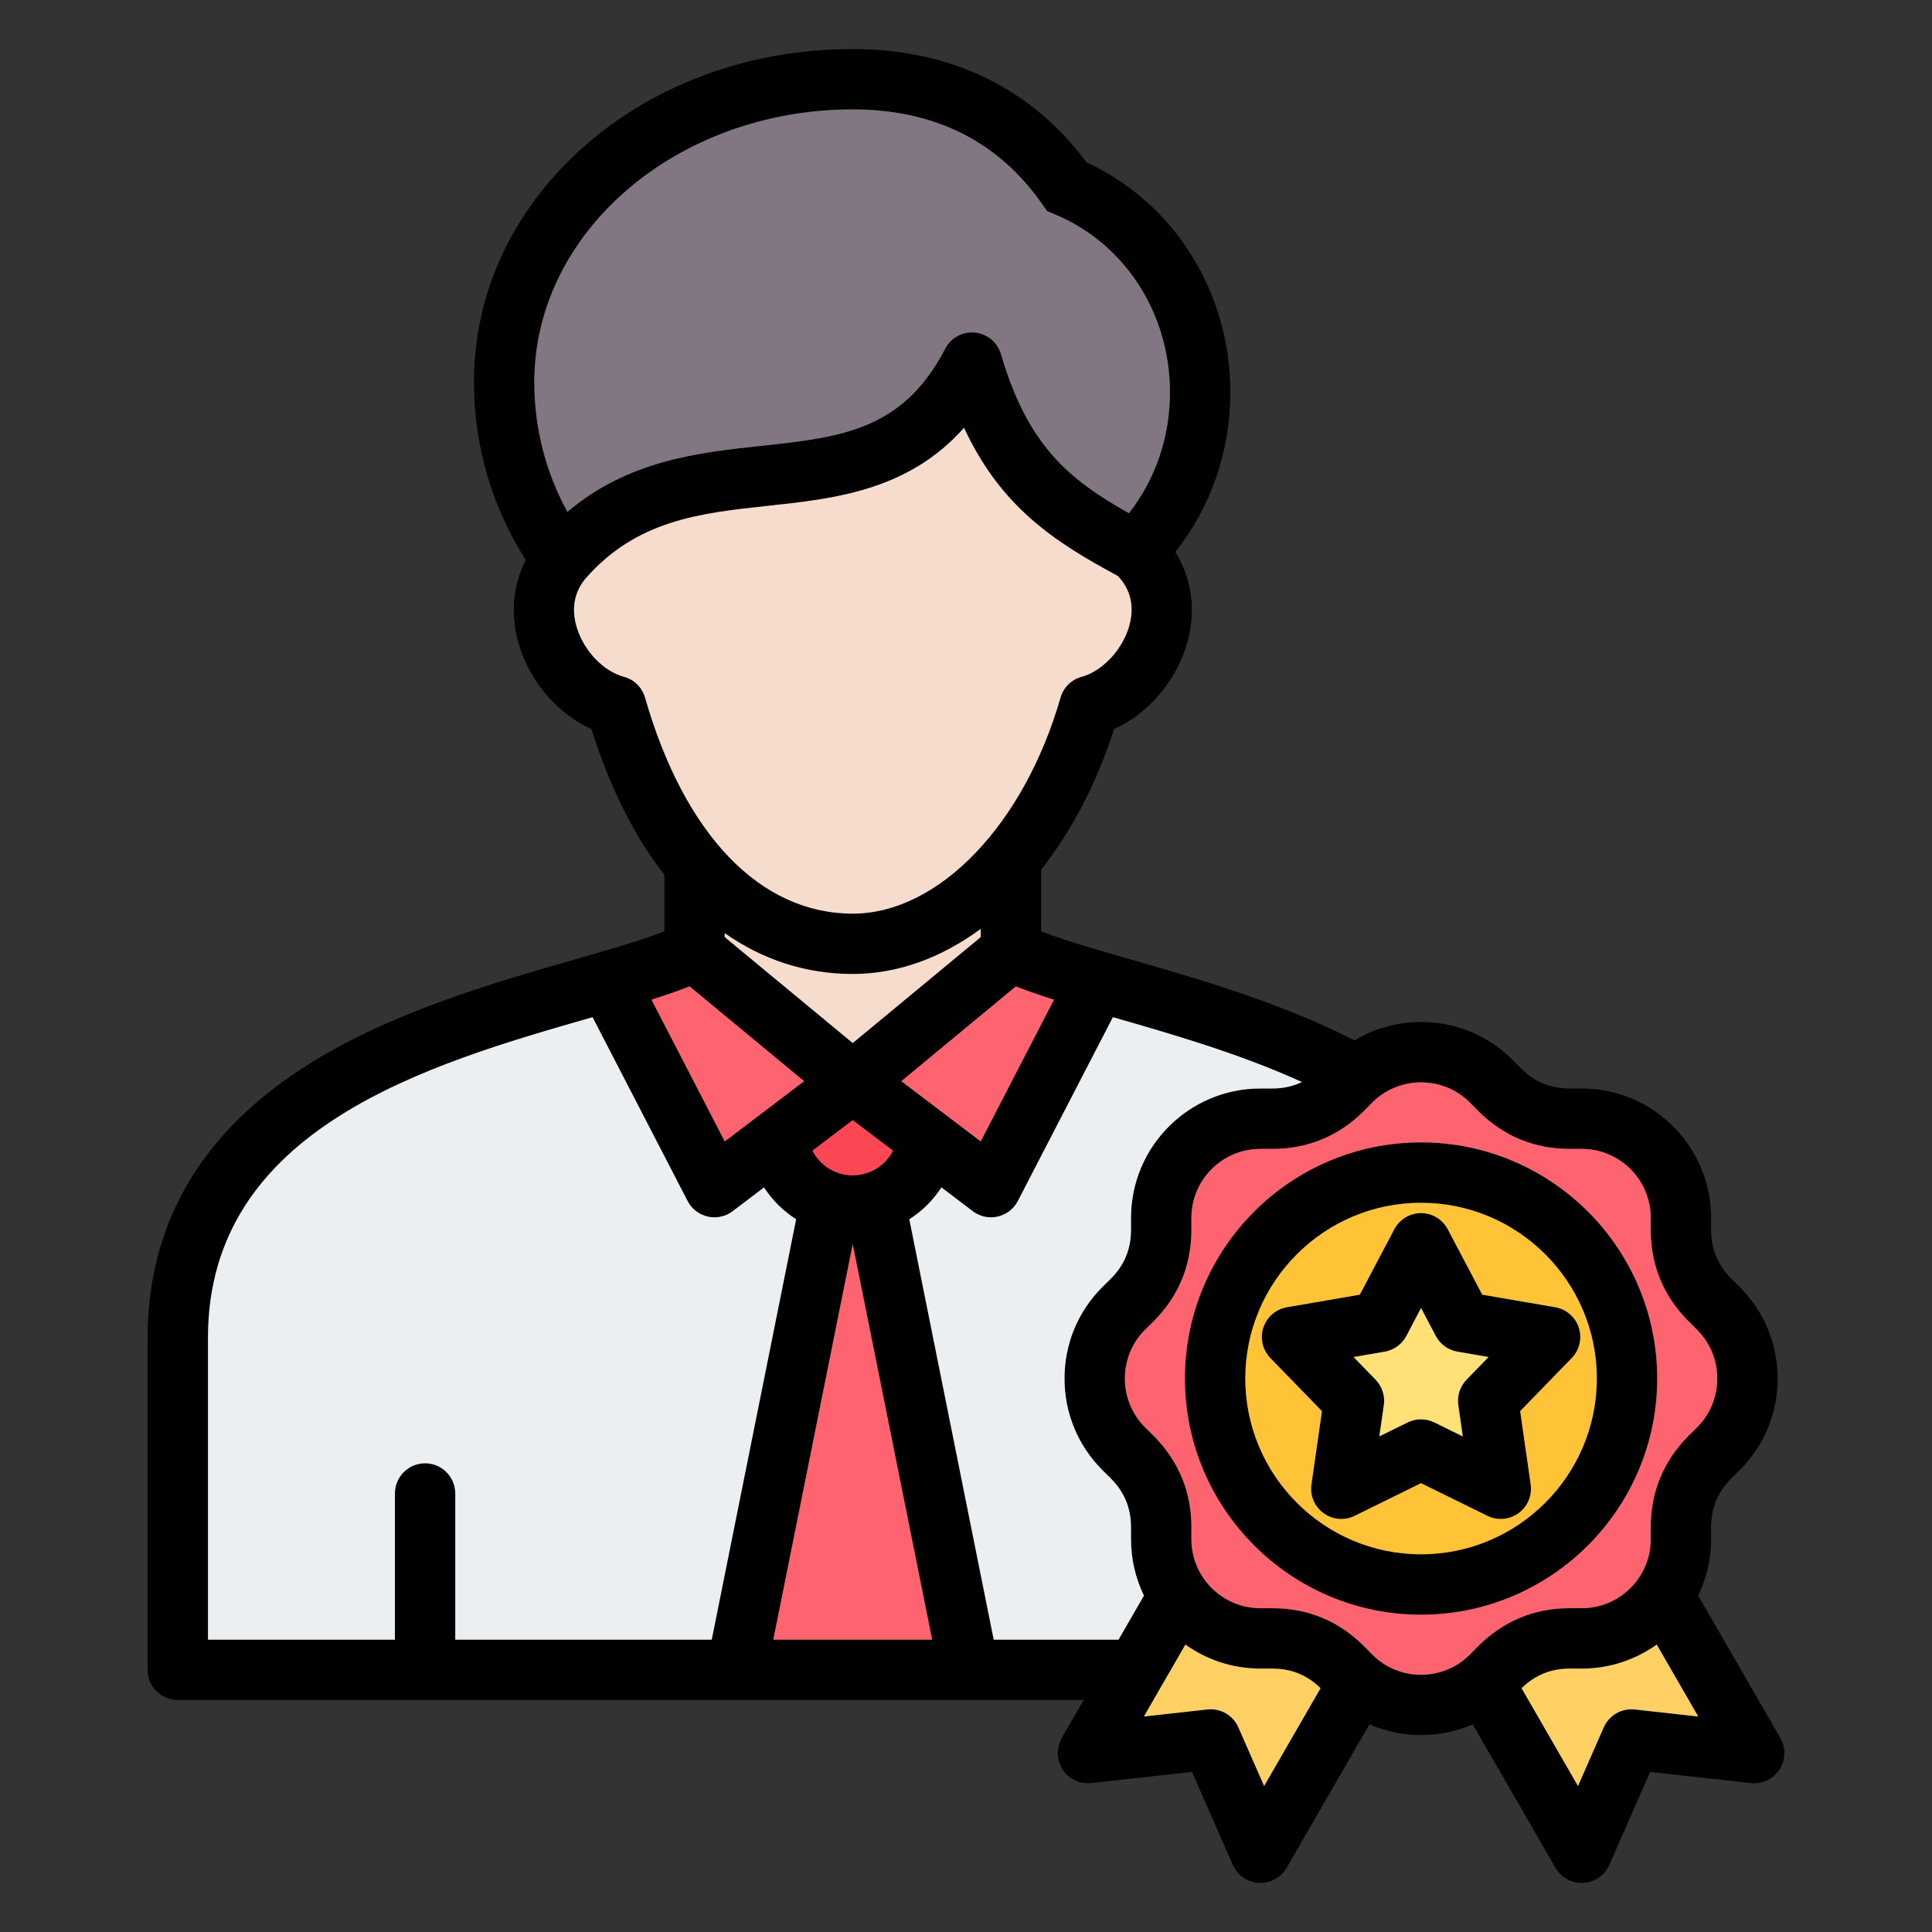 <svg xmlns="http://www.w3.org/2000/svg" id="Layer_1" viewBox="0 0 512 512" data-name="Layer 1"><rect x="0" y="0" width="512" height="512" fill="#333333" stroke="none"/><path d="m471.809 460.583-21.774-37.734c2.195-4.516 3.428-9.582 3.428-14.931v-3.175c0-5.094 1.751-9.331 5.303-12.902l2.303-2.275c6.46-6.46 10.018-15.068 10.018-24.238s-3.558-17.778-10.053-24.272l-2.217-2.189c-3.603-3.623-5.354-7.86-5.354-12.953v-3.175c0-18.9-15.376-34.276-34.276-34.276h-3.175c-5.094 0-9.331-1.751-12.902-5.303l-2.275-2.303c-6.46-6.46-15.068-10.018-24.237-10.018-6.321 0-12.375 1.692-17.653 4.869-19.557-10.009-41.377-16.286-59.164-21.397-9.333-2.682-17.651-5.075-23.875-7.48v-16.369c8.051-10.194 14.718-22.82 19.329-37.243 9.343-4.208 16.963-13.28 19.64-23.816 2.095-8.248.837-16.347-3.414-23.11 9.447-11.906 14.589-26.686 14.589-42.326 0-26.586-14.891-50.254-38.132-60.956-14.565-19.645-35.929-30.012-61.935-30.012-26.854 0-52.009 9.051-70.83 25.487-19.055 16.64-29.549 38.939-29.549 62.788 0 16.854 4.744 33.03 13.743 47.129-3.569 6.903-4.208 14.996-1.658 22.985 3.113 9.752 10.343 17.903 19.057 21.826 4.847 15.452 11.39 28.423 19.314 38.61v15.006c-6.224 2.404-14.539 4.796-23.869 7.476-22.089 6.346-49.58 14.243-71.992 28.753-27.257 17.647-41.077 41.688-41.077 71.455v88.013c0 4.418 3.582 8 8 8h240.066l-5.802 10.054c-1.507 2.612-1.417 5.85.232 8.375 1.649 2.524 4.577 3.907 7.577 3.575l26.699-2.954 10.817 24.637c1.213 2.761 3.875 4.606 6.887 4.772.147.008.293.012.44.012 2.846 0 5.494-1.517 6.928-4.001l21.942-38.021c4.349 1.888 9.01 2.843 13.677 2.843s9.34-.956 13.7-2.85l21.946 38.028c1.434 2.485 4.081 4.001 6.928 4.001.146 0 .293-.004.44-.012 3.011-.165 5.674-2.01 6.887-4.772l10.817-24.637 26.7 2.954c2.998.331 5.926-1.051 7.576-3.575 1.65-2.525 1.74-5.762.232-8.375zm-245.827-202.465c11.909 0 23.509-4.272 33.923-11.958v2.178l-33.923 28.075-33.923-28.075v-1.047c10.091 7.086 21.521 10.826 33.923 10.826zm-12.877 28.407-21.035 15.959-19.423-37.558c3.666-1.162 7.063-2.324 10.096-3.529l30.363 25.128zm12.877 24.955c-4.619 0-8.676-2.633-10.669-6.546l10.669-8.095 10.669 8.095c-1.993 3.913-6.05 6.546-10.669 6.546zm12.877-24.955 30.362-25.127c3.032 1.206 6.43 2.368 10.096 3.53l-19.423 37.556zm-12.877-257.525c21.667 0 38.545 8.426 50.164 25.043l1.331 1.904 2.145.895c18.484 7.713 30.428 26.21 30.428 47.126 0 11.841-3.828 23.013-10.861 32.04-16.189-9.095-26.883-18.147-33.923-42.17-.919-3.136-3.654-5.398-6.907-5.713-3.262-.313-6.371 1.381-7.874 4.283-11.247 21.711-27.758 23.487-48.662 25.734-16.674 1.793-35.268 3.803-51.449 17.506-5.753-10.506-8.77-22.224-8.77-34.373 0-39.852 37.852-72.275 84.379-72.275zm-60.654 150.351c-5.348-1.437-10.446-6.711-12.398-12.828-1.097-3.436-1.614-8.485 2.123-13.063 13.597-15.659 30.542-17.482 48.48-19.41 17.594-1.892 37.106-3.991 51.947-20.68 9.694 20.897 23.84 30.187 40.771 39.271 3.328 3.552 4.377 7.861 3.116 12.824-1.628 6.408-7.089 12.378-12.703 13.886-2.708.728-4.838 2.821-5.613 5.516-9.69 33.708-32.335 57.251-55.069 57.251-24.52 0-44.581-20.867-55.041-57.251-.775-2.696-2.904-4.788-5.613-5.516zm-110.208 175.165c0-55.676 58.657-72.526 101.487-84.83.143-.041.281-.081.424-.122l25.194 48.716c1.084 2.097 3.04 3.608 5.343 4.128.584.132 1.175.197 1.763.197 1.73 0 3.432-.562 4.835-1.627l8.308-6.303c2.198 3.401 5.111 6.278 8.512 8.44l-22.369 111.414h-67.961v-38.742c0-4.418-3.582-8-8-8s-8 3.582-8 8v38.742h-49.535v-80.013zm170.861-24.81 21.046 104.823h-42.092zm37.365 104.823-22.369-111.414c3.401-2.163 6.314-5.039 8.512-8.441l8.308 6.303c1.404 1.065 3.105 1.627 4.835 1.627.588 0 1.179-.065 1.763-.197 2.303-.52 4.258-2.031 5.343-4.128l25.192-48.714c.145.042.284.082.43.124 15.062 4.328 33.138 9.527 49.664 17.06-2.373 1.134-4.967 1.714-7.843 1.714h-3.175c-18.9 0-34.276 15.376-34.276 34.276v3.175c0 5.094-1.751 9.331-5.303 12.903l-2.303 2.274c-6.46 6.46-10.018 15.068-10.018 24.238s3.558 17.778 10.054 24.273l2.216 2.188c3.603 3.623 5.354 7.86 5.354 12.954v3.175c0 5.349 1.234 10.415 3.428 14.931l-6.74 11.679h-33.073zm71.66 38.783-6.826-15.547c-1.406-3.202-4.725-5.12-8.205-4.735l-16.833 1.862 11.002-19.066c5.609 4.003 12.463 6.369 19.863 6.369h3.175c5.039 0 9.237 1.72 12.784 5.195l-14.959 25.922zm28.703-34.789-2.291-2.319c-6.678-6.641-14.833-10.009-24.236-10.009h-3.175c-10.078 0-18.276-8.199-18.276-18.277v-3.175c0-9.403-3.368-17.557-10.061-24.287l-2.232-2.204c-3.438-3.438-5.332-8.028-5.332-12.924s1.894-9.486 5.296-12.889l2.318-2.29c6.642-6.678 10.009-14.833 10.009-24.236v-3.175c0-10.077 8.199-18.276 18.276-18.276h3.175c9.404 0 17.558-3.368 24.287-10.06l2.205-2.233c3.438-3.438 8.028-5.331 12.924-5.331s9.486 1.894 12.888 5.296l2.29 2.319c6.678 6.642 14.833 10.01 24.236 10.01h3.175c10.078 0 18.276 8.199 18.276 18.276v3.175c0 9.404 3.368 17.558 10.06 24.286l2.232 2.205c3.438 3.438 5.332 8.028 5.332 12.924s-1.894 9.486-5.296 12.888l-2.319 2.291c-6.641 6.679-10.009 14.833-10.009 24.236v3.175c0 10.078-8.199 18.277-18.276 18.277h-3.175c-9.403 0-17.558 3.367-24.288 10.061l-2.203 2.232c-7.126 7.127-18.721 7.126-25.812.036zm69.509 14.507c-3.48-.385-6.798 1.533-8.205 4.735l-6.826 15.547-14.958-25.92c3.585-3.49 7.767-5.198 12.782-5.198h3.175c7.401 0 14.255-2.365 19.864-6.369l11.002 19.066-16.834-1.862zm-14.815-101.19c-.918-2.822-3.325-4.904-6.25-5.408l-19.335-3.328-9.16-17.353c-1.385-2.624-4.108-4.265-7.075-4.265h-.004c-2.968.001-5.691 1.646-7.074 4.273l-9.133 17.346-19.33 3.328c-2.925.504-5.332 2.585-6.25 5.408-.919 2.823-.199 5.922 1.869 8.051l13.673 14.075-2.787 19.438c-.421 2.938.818 5.867 3.22 7.61 1.392 1.01 3.041 1.525 4.7 1.525 1.205 0 2.415-.272 3.534-.823l17.585-8.663 17.611 8.664c2.662 1.31 5.831 1.038 8.232-.705s3.64-4.672 3.219-7.609l-2.787-19.438 13.673-14.075c2.068-2.129 2.788-5.228 1.869-8.051zm-29.757 13.796c-1.727 1.778-2.533 4.256-2.181 6.71l1.193 8.323-7.543-3.711c-1.114-.548-2.323-.822-3.532-.822s-2.421.275-3.535.823l-7.511 3.7 1.192-8.313c.352-2.454-.454-4.932-2.181-6.71l-5.839-6.01 8.261-1.422c2.45-.422 4.564-1.958 5.722-4.157l3.9-7.407 3.914 7.415c1.159 2.195 3.271 3.728 5.717 4.149l8.261 1.422-5.839 6.01zm50.531-.321c0-34.499-28.08-62.565-62.594-62.565s-62.566 28.067-62.566 62.565 28.067 62.594 62.566 62.594 62.594-28.079 62.594-62.594zm-62.594 46.594c-25.677 0-46.566-20.902-46.566-46.594s20.889-46.565 46.566-46.565 46.594 20.889 46.594 46.565-20.902 46.594-46.594 46.594z"></path><path d="m225.982 311.48c4.619 0 8.677-2.633 10.669-6.546l-10.669-8.095-10.669 8.095c1.993 3.912 6.05 6.546 10.669 6.546z" fill="#fd4755"></path><path d="m202.474 314.675-8.308 6.303c-1.404 1.065-3.105 1.627-4.835 1.627-.588 0-1.179-.065-1.763-.197-2.303-.52-4.258-2.031-5.343-4.128l-25.194-48.716c-.143.041-.281.081-.424.122-42.83 12.304-101.487 29.155-101.487 84.83v80.013h49.535v-38.742c0-4.418 3.582-8 8-8s8 3.582 8 8v38.742h67.961l22.369-111.414c-3.401-2.163-6.314-5.039-8.512-8.44z" fill="#eceff1"></path><path d="m259.905 248.339v-2.178c-10.414 7.685-22.015 11.958-33.923 11.958-12.402 0-23.832-3.74-33.923-10.826v1.047l33.923 28.075 33.923-28.075z" fill="#f6dccd"></path><path d="m204.936 434.529h42.092l-21.046-104.823z" fill="#fe646f"></path><path d="m366.729 372.346-1.192 8.313 7.511-3.7c1.114-.549 2.325-.823 3.535-.823s2.418.274 3.532.822l7.543 3.711-1.193-8.323c-.352-2.454.454-4.932 2.181-6.71l5.839-6.01-8.261-1.422c-2.446-.421-4.559-1.954-5.717-4.149l-3.914-7.415-3.9 7.407c-1.158 2.199-3.272 3.735-5.722 4.157l-8.261 1.422 5.839 6.01c1.727 1.778 2.533 4.256 2.181 6.71z" fill="#ffe177"></path><path d="m376.583 411.909c25.692 0 46.594-20.902 46.594-46.594s-20.902-46.565-46.594-46.565-46.566 20.889-46.566 46.565 20.889 46.594 46.566 46.594zm-35.542-65.476 19.33-3.328 9.133-17.346c1.383-2.626 4.106-4.271 7.074-4.273h.004c2.967 0 5.69 1.642 7.075 4.265l9.16 17.353 19.335 3.328c2.925.504 5.331 2.585 6.25 5.408s.199 5.922-1.869 8.051l-13.673 14.075 2.787 19.438c.421 2.937-.818 5.866-3.219 7.609s-5.57 2.014-8.232.705l-17.611-8.664-17.585 8.663c-1.12.552-2.33.823-3.534.823-1.659 0-3.308-.515-4.7-1.525-2.402-1.743-3.642-4.673-3.22-7.61l2.787-19.438-13.673-14.075c-2.068-2.129-2.788-5.228-1.869-8.051.918-2.822 3.325-4.904 6.25-5.408z" fill="#ffc338"></path><path d="m334.007 442.195c-7.4 0-14.255-2.365-19.863-6.369l-11.002 19.066 16.833-1.862c3.48-.385 6.799 1.533 8.205 4.735l6.826 15.547 14.959-25.922c-3.547-3.475-7.745-5.195-12.784-5.195h-3.175z" fill="#ffd064"></path><path d="m419.186 442.195h-3.175c-5.015 0-9.197 1.707-12.782 5.198l14.958 25.92 6.826-15.547c1.406-3.202 4.725-5.12 8.205-4.735l16.834 1.862-11.002-19.066c-5.609 4.004-12.463 6.369-19.864 6.369z" fill="#ffd064"></path><path d="m334.007 304.463c-10.078 0-18.276 8.199-18.276 18.276v3.175c0 9.404-3.368 17.558-10.009 24.236l-2.318 2.29c-3.403 3.403-5.296 7.993-5.296 12.889s1.894 9.486 5.332 12.924l2.232 2.204c6.693 6.73 10.061 14.884 10.061 24.287v3.175c0 10.078 8.199 18.277 18.276 18.277h3.175c9.403 0 17.558 3.367 24.236 10.009l2.291 2.319c7.091 7.091 18.686 7.091 25.812-.036l2.203-2.232c6.73-6.693 14.884-10.061 24.288-10.061h3.175c10.078 0 18.276-8.199 18.276-18.277v-3.175c0-9.403 3.368-17.557 10.009-24.236l2.319-2.291c3.402-3.403 5.296-7.992 5.296-12.888s-1.894-9.486-5.332-12.924l-2.232-2.205c-6.692-6.729-10.06-14.883-10.06-24.286v-3.175c0-10.077-8.199-18.276-18.276-18.276h-3.175c-9.404 0-17.558-3.368-24.236-10.01l-2.29-2.319c-3.402-3.402-7.992-5.296-12.888-5.296s-9.486 1.893-12.924 5.331l-2.205 2.233c-6.729 6.692-14.883 10.06-24.287 10.06h-3.175zm42.576-1.714c34.514 0 62.594 28.067 62.594 62.565s-28.08 62.594-62.594 62.594-62.566-28.079-62.566-62.594 28.067-62.565 62.566-62.565z" fill="#fe646f"></path><path d="m225.982 242.118c22.733 0 45.379-23.542 55.069-57.251.775-2.695 2.904-4.788 5.613-5.516 5.614-1.508 11.075-7.478 12.703-13.886 1.261-4.962.212-9.272-3.116-12.824-16.93-9.084-31.076-18.374-40.771-39.271-14.841 16.69-34.354 18.789-51.947 20.68-17.938 1.929-34.883 3.751-48.48 19.41-3.737 4.578-3.22 9.627-2.123 13.063 1.953 6.116 7.051 11.391 12.398 12.828 2.709.728 4.838 2.82 5.613 5.516 10.459 36.384 30.521 57.251 55.041 57.251z" fill="#f6dccd"></path><path d="m250.484 92.408c1.503-2.902 4.612-4.596 7.874-4.283 3.253.315 5.987 2.577 6.907 5.713 7.04 24.023 17.734 33.075 33.923 42.17 7.033-9.027 10.861-20.199 10.861-32.04 0-20.915-11.943-39.413-30.428-47.126l-2.145-.895-1.331-1.904c-11.619-16.617-28.496-25.043-50.164-25.043-46.527 0-84.379 32.422-84.379 72.275 0 12.149 3.017 23.868 8.77 34.373 16.181-13.703 34.775-15.713 51.449-17.506 20.904-2.248 37.416-4.023 48.662-25.734z" fill="#837683"></path><path d="m192.07 302.485 21.035-15.959-30.363-25.128c-3.033 1.205-6.431 2.367-10.096 3.529l19.423 37.558z" fill="#fe646f"></path><path d="m238.858 286.525 21.035 15.959 19.423-37.556c-3.666-1.162-7.063-2.325-10.096-3.53z" fill="#fe646f"></path><path d="m264.396 322.408c-.584.132-1.175.197-1.763.197-1.73 0-3.432-.562-4.835-1.627l-8.308-6.303c-2.198 3.401-5.111 6.278-8.512 8.441l22.369 111.414h33.073l6.74-11.679c-2.195-4.516-3.428-9.582-3.428-14.931v-3.175c0-5.094-1.751-9.331-5.354-12.954l-2.216-2.188c-6.496-6.495-10.054-15.103-10.054-24.273s3.558-17.778 10.018-24.238l2.303-2.274c3.552-3.572 5.303-7.809 5.303-12.903v-3.175c0-18.9 15.376-34.276 34.276-34.276h3.175c2.875 0 5.47-.579 7.843-1.714-16.526-7.534-34.602-12.732-49.664-17.06-.145-.042-.285-.082-.43-.124l-25.192 48.714c-1.084 2.097-3.04 3.608-5.343 4.128z" fill="#eceff1"></path></svg>